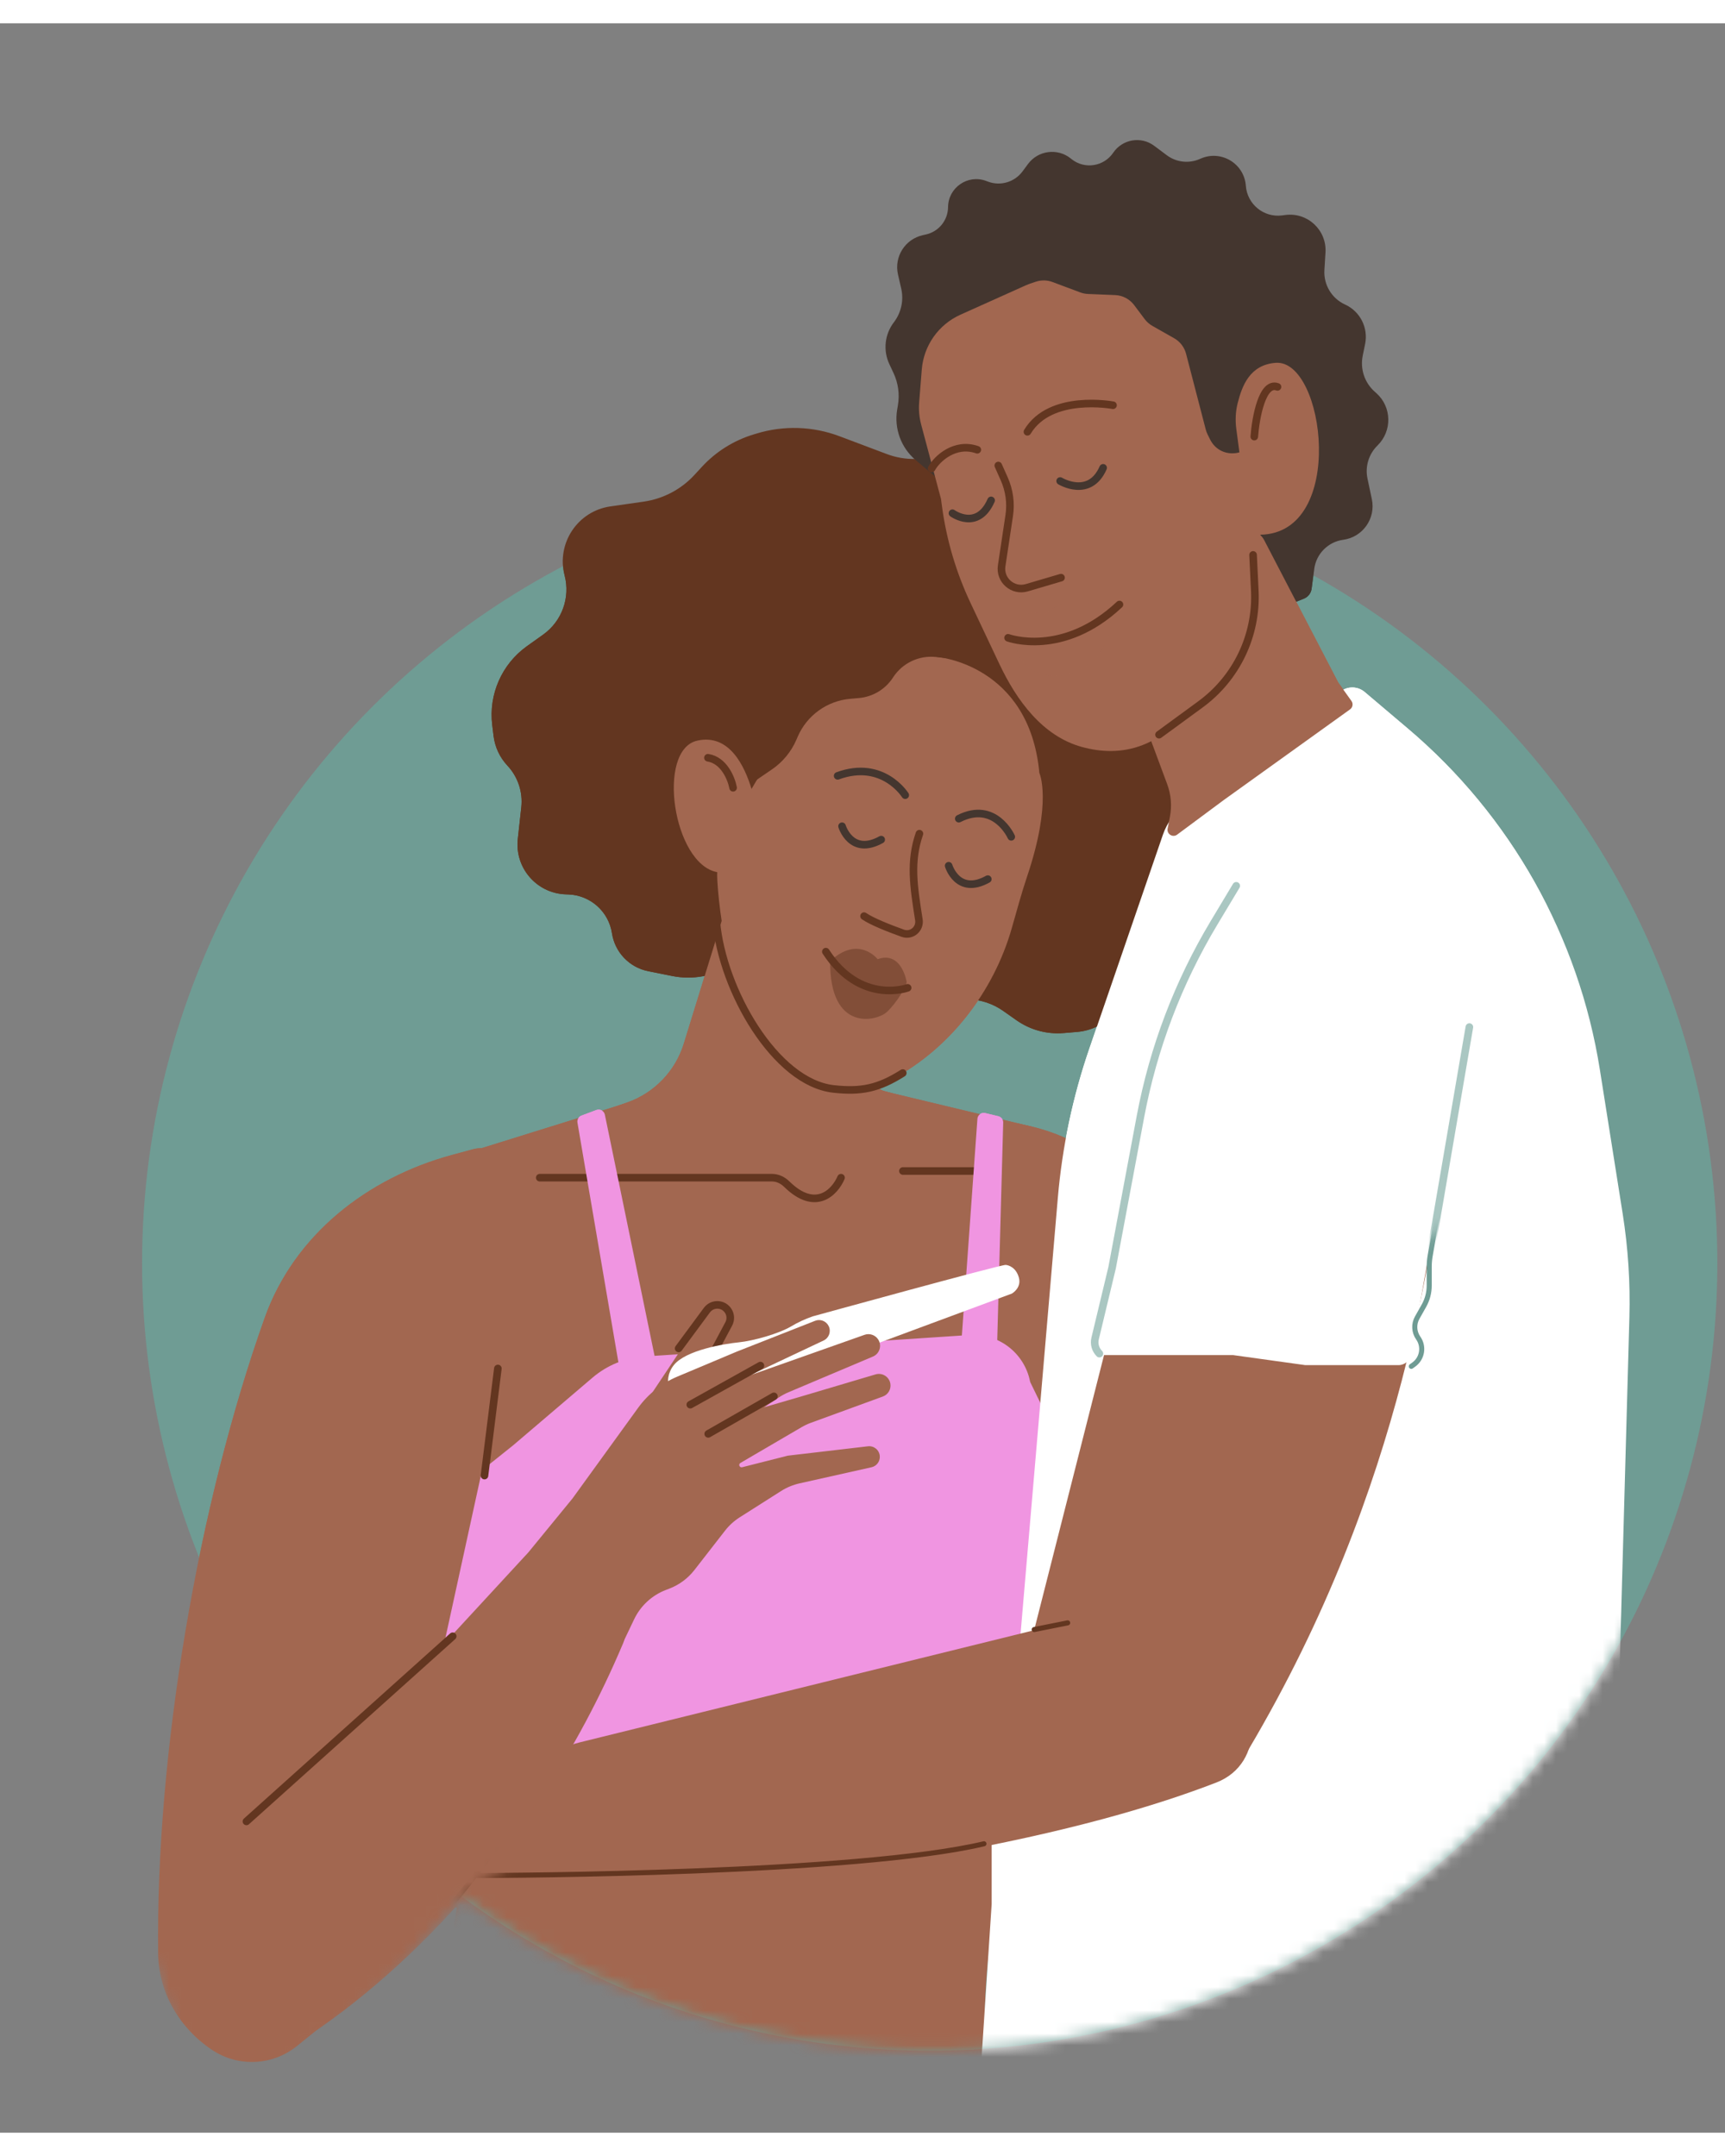 <?xml version="1.0" encoding="utf-8"?>
<svg xmlns="http://www.w3.org/2000/svg" fill="none" height="10" viewBox="0 0 148 181" width="8">
<rect x="0" y="0" width="148" height="181" fill="#808080" stroke="none"/>
<circle cx="79.767" cy="106.388" fill="#6F9C94" r="67.577"/>
<mask height="136" id="mask0_2481_6240" maskUnits="userSpaceOnUse" style="mask-type:alpha" width="136" x="12" y="38">
<circle cx="79.767" cy="106.388" fill="#C4ACF5" r="67.577"/>
</mask>
<g mask="url(#mask0_2481_6240)">
<path d="M88.124 94.578L83.041 93.495C81.261 93.115 79.615 94.552 79.751 96.368L81.202 115.712L91.906 164.724C92.042 165.346 92.391 165.901 92.893 166.293L101.864 173.295C103.002 174.184 104.637 174.031 105.591 172.946L109.596 168.396C109.994 167.943 110.233 167.379 110.264 166.777C111.221 148.179 105.19 122.145 99.879 105.072C98.202 99.682 93.645 95.754 88.124 94.578Z" fill="#A26750"/>
<path d="M40.534 97.123L38.267 124.329L36.162 166.305L34.324 181.009C34.284 181.326 34.523 181.608 34.842 181.622L84.614 183.755C84.939 183.769 85.204 183.497 85.182 183.173L84.612 174.852C84.352 171.052 84.528 167.235 85.138 163.475L85.944 158.507L88.796 95.196C88.807 94.935 88.632 94.702 88.378 94.641L74.518 91.314C74.476 91.304 74.433 91.299 74.391 91.299H58.167C58.112 91.299 58.057 91.308 58.005 91.324L40.915 96.647C40.703 96.713 40.552 96.901 40.534 97.123Z" fill="#A26750"/>
<path d="M77.468 98.48H85.51" stroke="#633620" stroke-linecap="round" stroke-width="0.434"/>
<path d="M44.011 122.031L41.284 124.213C41.19 124.288 41.124 124.392 41.095 124.509L32.42 160.048C32.331 160.416 32.633 160.761 33.01 160.72L87.125 154.816C87.361 154.79 87.553 154.615 87.601 154.383L93.228 126.808C93.252 126.69 93.237 126.568 93.184 126.46L88.403 116.615C88.389 116.588 88.38 116.559 88.374 116.53C87.886 114.089 85.665 112.389 83.182 112.553L55.295 114.396C53.655 114.505 52.093 115.14 50.842 116.207L44.011 122.031Z" fill="#F095E1"/>
<path d="M86.059 84.735L87.218 85.549C88.397 86.378 89.829 86.765 91.265 86.644L92.411 86.547C94.93 86.334 96.87 84.234 96.882 81.707C96.892 79.91 97.887 78.263 99.475 77.42L100.69 76.774C104.088 74.97 105.461 70.809 103.806 67.337L103.612 66.931C103 65.646 102.758 64.216 102.913 62.801L103.234 59.886C103.616 56.402 102.103 52.98 99.268 50.92L98.819 50.594C97.209 49.423 96.074 47.711 95.623 45.771C95.07 43.394 93.497 41.382 91.324 40.272L89.806 39.498C89.189 39.182 88.626 38.771 88.139 38.278C86.267 36.387 83.416 35.833 80.965 36.866C79.417 37.519 77.668 37.557 76.096 36.965L72.018 35.429C69.74 34.571 67.241 34.49 64.912 35.201L64.635 35.285C62.941 35.802 61.415 36.761 60.214 38.065L59.579 38.754C58.435 39.996 56.897 40.805 55.225 41.044L52.376 41.452C49.559 41.854 47.722 44.62 48.442 47.372C48.942 49.285 48.209 51.307 46.6 52.455L45.212 53.445C43.054 54.985 41.91 57.582 42.232 60.214L42.347 61.154C42.463 62.105 42.878 62.993 43.532 63.692C44.433 64.653 44.869 65.96 44.725 67.269L44.531 69.032L44.425 69.995C44.155 72.457 46.024 74.634 48.499 74.74L48.795 74.752C50.668 74.832 52.223 76.227 52.505 78.08C52.754 79.711 53.996 81.012 55.613 81.335L57.682 81.75C58.541 81.921 59.424 81.929 60.285 81.772L62.149 81.433C62.407 81.386 62.661 81.313 62.905 81.216L64.05 80.758C64.849 80.438 65.762 80.637 66.356 81.26C66.629 81.546 66.976 81.749 67.359 81.847L73.55 83.429C74.282 83.616 75.047 83.282 75.408 82.619L75.757 81.977C76.403 80.789 78.19 81.108 78.385 82.446C78.483 83.121 79.052 83.628 79.734 83.649L83.104 83.751C84.164 83.784 85.192 84.126 86.059 84.735Z" fill="#633620"/>
<path d="M120.79 60.518L117.082 57.377C116.506 56.89 115.672 56.859 115.061 57.302L101.725 66.99C100.818 67.649 100.136 68.572 99.771 69.632L93.466 87.973C92.041 92.12 91.132 96.426 90.758 100.795L86.866 146.312C86.826 146.781 86.725 147.243 86.567 147.686L85.402 150.941C85.19 151.531 85.082 152.153 85.082 152.78V161.379L84.221 174.497L83.742 180.562C83.691 181.208 84.211 181.756 84.859 181.739L137.441 180.363C138.032 180.347 138.504 179.863 138.504 179.271V157.645L139.797 111.033C139.88 108.06 139.687 105.086 139.222 102.148L137.266 89.797C135.459 78.379 129.612 67.989 120.79 60.518Z" fill="white"/>
<path d="M58.667 87.552L64.225 69.543C64.45 68.814 65.334 68.535 65.937 69.002L78.157 78.479C78.521 78.761 78.669 79.241 78.526 79.679L75.093 90.223C74.902 90.811 75.237 91.441 75.831 91.61L79.057 92.532C79.842 92.756 80.112 93.731 79.555 94.327L68.99 105.629C68.656 105.987 68.124 106.078 67.689 105.852L49.12 96.196C48.272 95.755 48.36 94.514 49.261 94.198L53.81 92.6C56.137 91.782 57.939 89.909 58.667 87.552Z" fill="#A26750"/>
<path d="M89.175 64.33C88.313 55.018 80.434 54.373 80.434 54.373C80.434 54.373 72.663 51.605 64.478 65.699C63.896 63.779 62.597 60.937 59.826 61.552C56.294 62.335 57.742 72.147 61.537 72.838C61.437 73.749 62.313 85.399 66.744 88.898C70.22 91.644 73.261 92.324 76.445 90.655C81.442 88.035 85.235 83.143 86.803 77.66C87.228 76.176 87.627 74.681 88.119 73.219C90.303 66.738 89.175 64.33 89.175 64.33Z" fill="#A26750"/>
<path d="M78.883 69.535C78.053 71.937 78.383 74.036 78.837 76.919C78.963 77.714 78.211 78.35 77.454 78.078C76.289 77.66 74.818 77.082 74.133 76.61" stroke="#633620" stroke-linecap="round" stroke-width="0.434"/>
<path d="M76.101 84.827C75.248 85.638 71.173 86.618 71.224 80.473C73.668 78.198 75.299 80.305 75.299 80.305C77.374 79.562 77.793 82.28 77.793 82.28C77.703 82.725 76.965 84.005 76.101 84.827Z" fill="#633620" opacity="0.5"/>
<path d="M77.873 82.763C77.873 82.763 73.838 84.245 70.856 79.658M61.458 77.087C61.975 82.953 66.525 90.89 71.521 91.439C73.885 91.699 75.375 91.395 77.456 90.075M62.897 65.596C62.755 64.826 62.124 63.234 60.738 63.021" stroke="#633620" stroke-linecap="round" stroke-miterlimit="10" stroke-width="0.434"/>
<path d="M86.762 69.805C86.762 69.805 85.367 66.67 82.261 68.249" stroke="#44362F" stroke-linecap="round" stroke-miterlimit="10" stroke-width="0.434"/>
<path d="M77.666 66.231C77.666 66.231 75.745 63.149 71.868 64.573" stroke="#44362F" stroke-linecap="round" stroke-miterlimit="10" stroke-width="0.434"/>
<path d="M72.245 68.897C72.245 68.897 73.019 71.482 75.604 70.046" stroke="#44362F" stroke-linecap="round" stroke-miterlimit="10" stroke-width="0.434"/>
<path d="M81.392 72.287C81.392 72.287 82.166 74.872 84.751 73.436" stroke="#44362F" stroke-linecap="round" stroke-miterlimit="10" stroke-width="0.434"/>
<path d="M72.945 57.963L73.695 57.896C74.89 57.791 75.969 57.14 76.619 56.132C77.418 54.895 78.847 54.215 80.31 54.376L81.558 54.513C82.191 54.583 82.808 54.754 83.386 55.019L84.725 55.635C85.484 52.94 84.445 50.06 82.139 48.471L80.648 47.444C78.266 45.803 75.09 45.918 72.834 47.727L67.811 51.756C66.397 52.89 65.516 54.559 65.378 56.367L64.716 65.054L66.233 64.018C67.156 63.387 67.882 62.508 68.326 61.481L68.44 61.215C69.231 59.386 70.96 58.138 72.945 57.963Z" fill="#633620"/>
<path d="M107.093 148.169C120.643 125.297 122.891 104.561 124.438 94.02C124.563 93.171 124.493 92.31 124.228 91.494L119.75 77.741C118.4 73.594 112.972 72.627 110.273 76.053L103.233 84.988C102.193 86.309 101.441 87.833 101.027 89.463L88.454 138.954C88.258 139.725 88.233 140.53 88.381 141.313L89.326 146.309C89.814 148.886 92.066 150.752 94.689 150.752H102.497C104.378 150.752 106.135 149.786 107.093 148.169Z" fill="#A26750"/>
<path d="M91.768 137.134L49.681 147.523C48.734 147.757 47.866 148.24 47.169 148.923L33.873 161.953C74.1 160.005 94.081 154.929 104.356 150.954C108.575 149.323 108.313 143.386 104.198 141.508L95.342 137.468C94.222 136.957 92.963 136.839 91.768 137.134Z" fill="#A26750"/>
<path d="M38.783 97.103L40.574 96.618C42.392 96.125 44.151 97.577 44.01 99.455L42.575 118.584L31.865 167.623C31.733 168.229 31.398 168.772 30.916 169.162L25.48 173.562C23.387 175.255 20.437 175.392 18.197 173.898C15.407 172.038 13.612 168.99 13.57 165.637C13.351 148.377 17.018 127.061 22.708 111.087C25.241 103.976 31.498 99.079 38.783 97.103Z" fill="#A26750"/>
<path d="M53.445 139.043C45.444 157.967 32.423 169.2 24.469 173.938C22.844 174.906 20.899 173.747 20.771 171.86L19.965 159.965C19.914 159.218 20.173 158.482 20.682 157.931L45.053 131.507C46.174 130.292 48.108 130.344 49.162 131.617L53.03 136.292C53.667 137.061 53.834 138.123 53.445 139.043Z" fill="#A26750"/>
<path d="M21.143 154.291L38.841 138.402" stroke="#633620" stroke-linecap="round" stroke-width="0.434"/>
<path d="M33.385 167.41C36.544 164.155 42.748 157.415 50.33 145.008" stroke="#633620" stroke-linecap="round" stroke-width="0.434"/>
<path d="M72.158 99.054C71.62 100.309 69.973 102.035 67.501 99.606C67.16 99.271 66.713 99.054 66.235 99.054H46.309" stroke="#633620" stroke-linecap="round" stroke-width="0.434"/>
<path d="M53.25 116.03L49.544 94.329C49.5 94.071 49.645 93.818 49.891 93.726L51.169 93.247C51.482 93.129 51.827 93.319 51.895 93.648L56.389 115.452C56.451 115.752 56.254 116.045 55.953 116.099L53.886 116.475C53.587 116.53 53.301 116.33 53.25 116.03Z" fill="#F095E1"/>
<path d="M101.596 82.598L110.359 72.261C111.396 71.038 112.919 70.333 114.523 70.333H114.73C116.905 70.333 118.873 71.625 119.738 73.621L125.128 86.06C125.554 87.042 125.681 88.128 125.494 89.182L121.058 114.237C120.965 114.758 120.512 115.138 119.983 115.138H111.994L105.792 114.276H94.165C93.45 114.276 92.928 113.6 93.109 112.908L100.479 84.746C100.686 83.955 101.068 83.221 101.596 82.598Z" fill="white"/>
<path d="M40.804 158.933C43.676 158.933 73.508 158.794 84.422 156.209" stroke="#633620" stroke-linecap="round" stroke-width="0.434"/>
<path d="M91.603 137.253L88.731 137.827" stroke="#633620" stroke-linecap="round" stroke-width="0.434"/>
<path d="M126.068 86.13L122.7 105.777C122.648 106.081 122.622 106.39 122.622 106.699V108.316C122.622 108.918 122.466 109.511 122.17 110.037L121.593 111.063C121.282 111.614 121.316 112.296 121.681 112.813V112.813C122.201 113.553 122.026 114.574 121.289 115.097L121.084 115.243" stroke="#6F9C94" stroke-linecap="round" stroke-width="0.434"/>
<path d="M106.066 74.01L104.159 77.189C101.086 82.31 98.949 87.938 97.848 93.809L95.416 106.778L93.958 112.853C93.846 113.32 93.985 113.811 94.324 114.15V114.15" stroke="#6F9C94" stroke-linecap="round" stroke-width="0.434"/>
<path d="M82.298 115.769L83.86 94.002C83.884 93.666 84.204 93.432 84.532 93.511L85.654 93.781C85.905 93.841 86.079 94.069 86.072 94.326L85.479 115.951C85.47 116.259 85.208 116.499 84.9 116.481L82.809 116.353C82.506 116.335 82.276 116.072 82.298 115.769Z" fill="#F095E1"/>
<path d="M60.657 110.456L55.881 117.62C55.326 118.453 55.715 119.586 56.664 119.902C57.367 120.136 58.135 119.83 58.484 119.176L62.536 111.579C62.925 110.849 62.396 109.968 61.569 109.968C61.202 109.968 60.86 110.151 60.657 110.456Z" fill="#A26750"/>
<path d="M58.225 113.702L60.65 110.419C60.859 110.135 61.191 109.968 61.543 109.968V109.968C62.382 109.968 62.919 110.862 62.524 111.602L57.881 120.308" stroke="#633620" stroke-linecap="round" stroke-width="0.434"/>
<path d="M86.821 108.996C86.821 108.996 87.656 108.523 87.42 107.641C87.184 106.758 86.539 106.556 86.282 106.539C85.856 106.509 69.737 110.951 69.737 110.951C69.083 111.175 68.455 111.467 67.862 111.822C66.795 112.447 64.649 113.053 63.392 113.181C62.136 113.308 58.826 113.851 57.809 115.139C56.792 116.426 57.396 118.252 59.231 118.286C61.066 118.32 64.569 116.486 65.16 116.135C65.751 115.785 68.355 115.158 69.363 115.127L69.676 115.117C70.136 115.101 70.592 115.012 71.024 114.854L86.821 108.996Z" fill="white"/>
<path d="M74.773 123.901C75.215 123.802 75.517 123.394 75.484 122.942C75.447 122.424 74.984 122.041 74.467 122.102L67.592 122.907L63.676 123.899C63.451 123.956 63.326 123.649 63.526 123.532L68.773 120.463C69.031 120.312 69.302 120.185 69.583 120.082L75.747 117.831C76.197 117.667 76.467 117.208 76.392 116.735C76.297 116.138 75.699 115.761 75.12 115.933L68.703 117.838L65.558 118.753L66.819 117.913C67.08 117.739 67.357 117.59 67.646 117.467L74.897 114.401C75.475 114.157 75.688 113.447 75.34 112.925C75.086 112.544 74.606 112.385 74.174 112.537L64.316 116.022L70.664 113.025C71.125 112.807 71.322 112.256 71.102 111.795C70.894 111.358 70.383 111.156 69.933 111.334L63.204 113.982L58.13 116.116C56.779 116.684 55.61 117.612 54.751 118.799L49.113 126.586L44.928 131.698L52.34 141.274L54.408 136.945C54.96 135.789 55.934 134.889 57.13 134.429L57.425 134.316C58.276 133.989 59.022 133.436 59.581 132.716L62.202 129.347C62.555 128.893 62.983 128.504 63.468 128.195L67.01 125.943C67.498 125.633 68.037 125.41 68.602 125.283L74.773 123.901Z" fill="#A26750"/>
<path d="M66.4 117.816L60.763 121.036" stroke="#633620" stroke-linecap="round" stroke-width="0.434"/>
<path d="M65.241 115.177L59.225 118.532" stroke="#633620" stroke-linecap="round" stroke-width="0.434"/>
<path d="M41.567 124.616L42.716 115.425" stroke="#633620" stroke-linecap="round" stroke-width="0.434"/>
<path d="M111.875 49.367L105.968 51.754L106.032 51.832C106.102 51.917 106.049 52.047 105.939 52.058C105.78 52.074 105.726 51.851 105.874 51.791L105.968 51.754L104.345 49.781C103.505 48.76 101.854 49.193 101.614 50.497L101.508 51.074C101.342 51.982 100.527 52.626 99.607 52.577L95.831 52.373C95.184 52.339 94.54 52.484 93.97 52.792L93.097 53.265C91.914 53.905 90.44 53.491 89.767 52.329L89.293 51.511C89.077 51.137 88.656 50.931 88.228 50.989C87.845 51.041 87.466 50.883 87.233 50.575L86.824 50.032C86.492 49.593 86.334 49.047 86.38 48.497L86.567 46.253C86.638 45.405 85.796 44.78 85.006 45.094C84.313 45.369 83.549 44.921 83.45 44.182L83.245 42.644C83.188 42.214 83.014 41.809 82.742 41.473L81.832 40.346C81.646 40.116 81.438 39.904 81.212 39.713L78.565 37.483C77.305 36.421 76.701 34.77 76.976 33.14L77.038 32.773C77.196 31.835 77.065 30.872 76.662 30.012L76.302 29.242C75.752 28.069 75.903 26.685 76.692 25.654C77.322 24.831 77.553 23.77 77.322 22.761L77.044 21.551C76.698 20.039 77.646 18.529 79.158 18.184L79.455 18.117C80.549 17.867 81.33 16.897 81.34 15.774C81.355 14.101 83.022 12.944 84.589 13.519L84.787 13.592C85.854 13.983 87.053 13.622 87.731 12.706L88.197 12.075C89.062 10.906 90.72 10.685 91.854 11.588L91.939 11.656C93.059 12.549 94.704 12.295 95.511 11.105C96.301 9.939 97.901 9.668 99.024 10.509L100.106 11.319C100.922 11.93 102.004 12.053 102.939 11.642L103.013 11.609C104.767 10.838 106.749 12.03 106.89 13.94C107.006 15.524 108.422 16.684 109.997 16.484L110.294 16.446C112.195 16.205 113.842 17.752 113.723 19.667L113.63 21.171C113.552 22.432 114.257 23.61 115.405 24.132C116.695 24.72 117.407 26.124 117.123 27.518L116.918 28.519C116.686 29.657 117.074 30.831 117.938 31.602L118.09 31.737C119.414 32.919 119.458 34.981 118.186 36.227C117.433 36.964 117.108 38.036 117.326 39.066L117.701 40.835C118.05 42.486 116.92 44.091 115.248 44.317C113.951 44.493 112.93 45.517 112.758 46.817L112.532 48.517C112.482 48.898 112.231 49.223 111.875 49.367Z" fill="#44362F"/>
<path d="M114.807 56.546L108.462 44.344C107.927 43.316 106.495 43.212 105.817 44.153L98.511 54.3C97.501 55.704 97.256 57.518 97.858 59.139L100.144 65.294C100.475 66.186 100.555 67.151 100.375 68.084L100.179 69.102C100.089 69.567 100.617 69.899 100.997 69.617L104.984 66.657L115.83 58.87C116.063 58.703 116.116 58.38 115.95 58.147L114.807 56.546Z" fill="#A26750"/>
<path d="M78.861 32.523L79.086 29.708C79.25 27.652 80.522 25.849 82.403 25.003L92.813 20.325C93.913 19.831 95.142 19.702 96.321 19.956L99.726 20.69C101.721 21.12 103.329 22.592 103.933 24.541L107.965 37.542C108.622 40.077 108.932 47.989 103.404 56.943C99.973 62.499 96.033 62.976 92.819 62.093C89.458 61.169 87.228 58.12 85.74 54.968L83.272 49.744C82.032 47.118 81.204 44.316 80.818 41.438L80.733 40.807L79.033 34.428C78.868 33.807 78.81 33.163 78.861 32.523Z" fill="#A26750"/>
<path d="M81.719 42.038C81.719 42.038 83.865 43.602 85.035 40.937" stroke="#44362F" stroke-linecap="round" stroke-miterlimit="10" stroke-width="0.434"/>
<path d="M90.958 39.274C90.958 39.274 93.476 40.809 94.646 38.143" stroke="#44362F" stroke-linecap="round" stroke-miterlimit="10" stroke-width="0.434"/>
<path d="M88.884 22.169L87.731 22.544C87.053 22.765 86.309 22.636 85.746 22.199L84.432 21.18C83.821 20.706 83.511 19.942 83.62 19.177L83.648 18.974C83.842 17.609 85.285 16.805 86.547 17.36C86.897 17.513 87.283 17.568 87.661 17.517L93.453 16.739C93.713 16.704 93.976 16.717 94.231 16.776L98.585 17.798L102.809 19.06C103.527 19.275 104.082 19.848 104.274 20.572L107.842 34.072C107.911 34.333 107.93 34.606 107.898 34.875L107.884 35C107.631 37.127 104.764 37.62 103.817 35.699L103.602 35.262C103.537 35.131 103.485 34.993 103.449 34.851L101.761 28.355C101.615 27.792 101.246 27.312 100.74 27.025L98.869 25.963C98.612 25.817 98.387 25.619 98.21 25.383L97.308 24.18C96.92 23.663 96.321 23.347 95.675 23.32L93.344 23.224C93.117 23.215 92.892 23.169 92.678 23.089L90.306 22.2C89.849 22.029 89.347 22.018 88.884 22.169Z" fill="#44362F"/>
<path d="M85.651 37.946L86.164 39.1C86.601 40.084 86.749 41.173 86.588 42.238L85.939 46.553C85.754 47.78 86.906 48.783 88.095 48.432L91.032 47.566" stroke="#633620" stroke-linecap="round" stroke-width="0.434"/>
<path d="M109.459 29.133C107.234 29.293 106.567 31.102 106.191 32.585C106.007 33.308 105.973 34.064 106.071 34.803L107.156 42.969C107.224 43.479 107.632 43.892 108.146 43.882C115.555 43.743 113.674 28.829 109.459 29.133Z" fill="#A26750"/>
<g opacity="0.35" style="mix-blend-mode:multiply">
<path d="M87.061 52.694C87.448 58.264 96.018 56.343 95.221 50.412C91.411 48.451 89.678 50.742 89.678 50.742C86.891 49.844 87.061 52.694 87.061 52.694Z" fill="#A26750"/>
</g>
<path d="M86.49 52.728C86.49 52.728 91.17 54.452 96.046 49.871" stroke="#633620" stroke-linecap="round" stroke-width="0.434"/>
<path d="M107.51 45.615L107.658 48.679C107.842 52.509 106.091 56.176 102.996 58.44L99.44 61.042" stroke="#633620" stroke-linecap="round" stroke-width="0.434"/>
</g>
<mask height="181" id="mask1_2481_6240" maskUnits="userSpaceOnUse" style="mask-type:alpha" width="133" x="0" y="0">
<path d="M29.541 0H132.732V97.256L39.967 160.513C32.724 169.373 27.647 173.581 17.888 180.562L0 127.342L29.541 0Z" fill="#D9D9D9"/>
</mask>
<g mask="url(#mask1_2481_6240)">
<path d="M88.124 94.578L83.041 93.495C81.261 93.115 79.615 94.552 79.751 96.368L81.202 115.712L91.906 164.724C92.042 165.346 92.391 165.901 92.893 166.293L101.863 173.295C103.002 174.184 104.637 174.031 105.591 172.946L109.596 168.396C109.994 167.943 110.233 167.379 110.264 166.777C111.221 148.179 105.19 122.145 99.879 105.072C98.202 99.682 93.645 95.754 88.124 94.578Z" fill="#A26750"/>
<path d="M40.534 97.123L38.267 124.329L39.486 155.895C39.611 159.152 39.257 162.409 38.434 165.562L34.421 180.943C34.333 181.279 34.578 181.611 34.926 181.626L84.614 183.755C84.939 183.769 85.204 183.497 85.182 183.173L84.612 174.852C84.352 171.052 84.528 167.235 85.138 163.475L85.944 158.507L88.795 95.196C88.807 94.935 88.632 94.702 88.377 94.641L74.518 91.314C74.476 91.305 74.433 91.299 74.391 91.299H58.167C58.112 91.299 58.057 91.308 58.005 91.324L40.915 96.647C40.703 96.713 40.552 96.901 40.534 97.123Z" fill="#A26750"/>
<path d="M77.468 98.48H85.51" stroke="#633620" stroke-linecap="round" stroke-width="0.651"/>
<path d="M44.011 122.031L41.284 124.213C41.19 124.288 41.124 124.392 41.095 124.509L32.42 160.048C32.33 160.416 32.633 160.761 33.01 160.72L87.125 154.816C87.361 154.791 87.553 154.615 87.601 154.383L93.228 126.808C93.252 126.69 93.237 126.568 93.184 126.46L88.402 116.615C88.389 116.588 88.38 116.559 88.374 116.53C87.886 114.089 85.665 112.389 83.182 112.553L55.295 114.397C53.655 114.505 52.093 115.14 50.842 116.207L44.011 122.031Z" fill="#F095E1"/>
<path d="M86.059 84.735L87.218 85.549C88.397 86.378 89.829 86.765 91.265 86.644L92.411 86.547C94.93 86.334 96.87 84.234 96.882 81.707C96.891 79.91 97.887 78.263 99.474 77.42L100.69 76.774C104.088 74.97 105.461 70.809 103.806 67.337L103.612 66.931C103 65.646 102.758 64.216 102.913 62.801L103.234 59.886C103.616 56.402 102.103 52.98 99.268 50.92L98.819 50.594C97.209 49.423 96.074 47.711 95.623 45.771C95.07 43.394 93.497 41.382 91.323 40.272L89.806 39.498C89.189 39.182 88.626 38.771 88.138 38.278C86.267 36.387 83.416 35.833 80.965 36.866C79.417 37.519 77.668 37.557 76.096 36.965L72.018 35.429C69.74 34.571 67.241 34.49 64.912 35.201L64.635 35.285C62.941 35.802 61.415 36.761 60.214 38.065L59.579 38.754C58.435 39.996 56.897 40.805 55.225 41.044L52.376 41.452C49.559 41.854 47.722 44.62 48.442 47.372C48.942 49.285 48.209 51.307 46.6 52.455L45.212 53.445C43.054 54.985 41.91 57.582 42.232 60.214L42.347 61.154C42.463 62.105 42.878 62.993 43.532 63.692C44.433 64.653 44.868 65.96 44.725 67.269L44.531 69.032L44.425 69.995C44.155 72.457 46.024 74.634 48.499 74.74L48.795 74.752C50.668 74.832 52.223 76.227 52.505 78.08C52.754 79.711 53.996 81.012 55.613 81.335L57.682 81.75C58.541 81.921 59.424 81.929 60.285 81.772L62.149 81.433C62.407 81.386 62.661 81.313 62.905 81.216L64.05 80.758C64.849 80.438 65.762 80.637 66.356 81.26C66.629 81.546 66.976 81.749 67.359 81.847L73.55 83.429C74.282 83.616 75.047 83.282 75.408 82.619L75.757 81.977C76.403 80.789 78.19 81.108 78.385 82.446C78.483 83.121 79.052 83.628 79.734 83.649L83.104 83.751C84.164 83.784 85.191 84.126 86.059 84.735Z" fill="#633620"/>
<path d="M120.79 60.518L117.082 57.377C116.506 56.89 115.672 56.859 115.061 57.302L101.725 66.99C100.818 67.649 100.136 68.572 99.771 69.632L93.466 87.973C92.041 92.12 91.131 96.426 90.758 100.795L86.866 146.312C86.826 146.781 86.725 147.243 86.567 147.686L85.401 150.941C85.19 151.531 85.082 152.153 85.082 152.78V161.379L84.221 174.497L83.742 180.562C83.691 181.208 84.211 181.756 84.859 181.739L137.44 180.363C138.032 180.347 138.503 179.863 138.503 179.271V157.645L139.797 111.033C139.88 108.06 139.687 105.086 139.222 102.148L137.266 89.797C135.458 78.379 129.612 67.989 120.79 60.518Z" fill="white"/>
<path d="M58.667 87.552L64.225 69.543C64.45 68.814 65.334 68.535 65.937 69.002L78.157 78.479C78.521 78.761 78.668 79.242 78.526 79.679L75.093 90.223C74.902 90.811 75.237 91.441 75.831 91.611L79.057 92.532C79.842 92.756 80.112 93.731 79.555 94.327L68.99 105.629C68.655 105.987 68.124 106.078 67.689 105.852L49.119 96.196C48.272 95.755 48.359 94.514 49.261 94.198L53.809 92.6C56.137 91.782 57.939 89.909 58.667 87.552Z" fill="#A26750"/>
<path d="M89.175 64.33C88.313 55.018 80.434 54.373 80.434 54.373C80.434 54.373 72.663 51.605 64.478 65.699C63.896 63.779 62.597 60.937 59.826 61.552C56.294 62.335 57.742 72.147 61.537 72.838C61.437 73.749 62.313 85.399 66.744 88.898C70.22 91.644 73.261 92.324 76.444 90.655C81.442 88.035 85.235 83.143 86.803 77.66C87.228 76.176 87.627 74.681 88.119 73.219C90.303 66.738 89.175 64.33 89.175 64.33Z" fill="#A26750"/>
<path d="M78.883 69.535C78.053 71.938 78.383 74.036 78.837 76.919C78.963 77.714 78.211 78.35 77.454 78.078C76.289 77.66 74.818 77.082 74.133 76.611" stroke="#633620" stroke-linecap="round" stroke-width="0.651"/>
<path d="M76.101 84.827C75.247 85.638 71.173 86.618 71.224 80.474C73.667 78.198 75.299 80.305 75.299 80.305C77.374 79.562 77.793 82.28 77.793 82.28C77.703 82.725 76.965 84.005 76.101 84.827Z" fill="#633620" opacity="0.5"/>
<path d="M77.872 82.763C77.872 82.763 73.837 84.245 70.856 79.658M61.458 77.087C61.975 82.953 66.524 90.89 71.521 91.439C73.885 91.699 75.375 91.395 77.456 90.075M62.897 65.596C62.755 64.826 62.123 63.234 60.738 63.021" stroke="#633620" stroke-linecap="round" stroke-miterlimit="10" stroke-width="0.651"/>
<path d="M86.762 69.805C86.762 69.805 85.367 66.67 82.261 68.249" stroke="#44362F" stroke-linecap="round" stroke-miterlimit="10" stroke-width="0.651"/>
<path d="M77.666 66.231C77.666 66.231 75.745 63.149 71.868 64.573" stroke="#44362F" stroke-linecap="round" stroke-miterlimit="10" stroke-width="0.651"/>
<path d="M72.245 68.897C72.245 68.897 73.019 71.482 75.604 70.046" stroke="#44362F" stroke-linecap="round" stroke-miterlimit="10" stroke-width="0.651"/>
<path d="M81.392 72.287C81.392 72.287 82.166 74.872 84.751 73.436" stroke="#44362F" stroke-linecap="round" stroke-miterlimit="10" stroke-width="0.651"/>
<path d="M72.945 57.963L73.695 57.897C74.89 57.791 75.969 57.14 76.619 56.132C77.418 54.895 78.846 54.215 80.31 54.376L81.558 54.513C82.191 54.583 82.808 54.754 83.386 55.019L84.725 55.635C85.484 52.94 84.445 50.06 82.139 48.471L80.648 47.444C78.266 45.803 75.09 45.918 72.834 47.727L67.811 51.756C66.397 52.89 65.516 54.559 65.378 56.367L64.716 65.054L66.233 64.018C67.156 63.387 67.882 62.508 68.325 61.481L68.44 61.215C69.231 59.386 70.96 58.138 72.945 57.963Z" fill="#633620"/>
<path d="M107.093 148.169C120.643 125.297 122.891 104.561 124.438 94.02C124.563 93.171 124.493 92.31 124.228 91.494L119.75 77.741C118.4 73.594 112.972 72.627 110.273 76.053L103.233 84.988C102.193 86.309 101.441 87.833 101.027 89.463L88.454 138.954C88.258 139.726 88.233 140.531 88.381 141.313L89.326 146.309C89.814 148.886 92.066 150.752 94.689 150.752H102.497C104.378 150.752 106.135 149.787 107.093 148.169Z" fill="#A26750"/>
<path d="M91.768 137.134L49.681 147.523C48.734 147.757 47.866 148.24 47.169 148.924L33.873 161.953C74.1 160.005 94.081 154.929 104.356 150.954C108.575 149.323 108.313 143.386 104.198 141.508L95.342 137.468C94.222 136.957 92.963 136.839 91.768 137.134Z" fill="#A26750"/>
<path d="M38.783 97.103L40.574 96.618C42.392 96.125 44.15 97.578 44.01 99.456L42.575 118.584L31.865 167.623C31.733 168.229 31.398 168.772 30.916 169.162L25.48 173.562C23.387 175.255 20.437 175.392 18.197 173.898C15.407 172.038 13.612 168.99 13.57 165.637C13.351 148.377 17.018 127.061 22.708 111.087C25.241 103.976 31.498 99.079 38.783 97.103Z" fill="#A26750"/>
<path d="M53.445 139.043C45.444 157.967 32.423 169.2 24.469 173.938C22.844 174.906 20.899 173.747 20.771 171.86L19.965 159.965C19.914 159.218 20.173 158.482 20.682 157.931L45.053 131.507C46.173 130.292 48.108 130.344 49.161 131.617L53.03 136.292C53.667 137.061 53.834 138.123 53.445 139.043Z" fill="#A26750"/>
<path d="M21.143 154.291L38.841 138.402" stroke="#633620" stroke-linecap="round" stroke-width="0.651"/>
<path d="M72.158 99.054C71.62 100.309 69.973 102.035 67.501 99.606C67.16 99.271 66.713 99.054 66.235 99.054H46.309" stroke="#633620" stroke-linecap="round" stroke-width="0.651"/>
<path d="M53.25 116.03L49.544 94.329C49.5 94.071 49.645 93.818 49.89 93.726L51.168 93.247C51.482 93.129 51.827 93.319 51.895 93.648L56.389 115.452C56.451 115.752 56.254 116.045 55.953 116.1L53.886 116.475C53.587 116.53 53.301 116.33 53.25 116.03Z" fill="#F095E1"/>
<path d="M101.596 82.598L110.359 72.261C111.396 71.038 112.919 70.333 114.522 70.333H114.73C116.905 70.333 118.873 71.625 119.738 73.621L125.128 86.06C125.554 87.042 125.681 88.128 125.494 89.182L121.057 114.237C120.965 114.758 120.512 115.138 119.983 115.138H111.994L105.792 114.276H94.165C93.45 114.276 92.928 113.6 93.109 112.908L100.479 84.746C100.686 83.955 101.067 83.221 101.596 82.598Z" fill="white"/>
<path d="M91.603 137.253L88.731 137.828" stroke="#633620" stroke-linecap="round" stroke-width="0.651"/>
<path d="M126.068 86.13L122.7 105.777C122.648 106.081 122.621 106.39 122.621 106.699V108.316C122.621 108.919 122.466 109.511 122.17 110.037L121.593 111.063C121.282 111.614 121.316 112.296 121.681 112.813V112.813C122.201 113.553 122.026 114.574 121.289 115.097L121.084 115.243" stroke="#AAC7C2" stroke-linecap="round" stroke-width="0.651"/>
<path d="M106.066 74.01L104.159 77.189C101.086 82.311 98.949 87.938 97.848 93.809L95.416 106.778L93.958 112.853C93.846 113.32 93.985 113.811 94.324 114.15V114.15" stroke="#AAC7C2" stroke-linecap="round" stroke-width="0.651"/>
<path d="M82.298 115.769L83.86 94.002C83.884 93.666 84.204 93.432 84.532 93.511L85.654 93.781C85.905 93.841 86.079 94.069 86.072 94.326L85.479 115.951C85.47 116.259 85.208 116.499 84.9 116.481L82.809 116.353C82.506 116.335 82.276 116.072 82.298 115.769Z" fill="#F095E1"/>
<path d="M60.657 110.456L55.881 117.62C55.326 118.453 55.715 119.586 56.664 119.902C57.367 120.136 58.135 119.83 58.484 119.176L62.535 111.579C62.925 110.849 62.396 109.968 61.569 109.968C61.202 109.968 60.86 110.151 60.657 110.456Z" fill="#A26750"/>
<path d="M58.225 113.702L60.649 110.419C60.859 110.135 61.191 109.968 61.543 109.968V109.968C62.382 109.968 62.918 110.862 62.524 111.602L57.881 120.308" stroke="#633620" stroke-linecap="round" stroke-width="0.651"/>
<path d="M86.82 108.996C86.82 108.996 87.656 108.523 87.42 107.641C87.184 106.758 86.539 106.556 86.282 106.539C85.856 106.51 69.737 110.951 69.737 110.951C69.083 111.175 68.455 111.467 67.862 111.822C66.795 112.447 64.648 113.053 63.392 113.181C62.136 113.308 58.826 113.851 57.809 115.139C56.792 116.426 57.396 118.252 59.231 118.286C61.066 118.321 64.569 116.486 65.16 116.136C65.751 115.785 68.355 115.158 69.362 115.127L69.676 115.117C70.136 115.102 70.591 115.013 71.024 114.854L86.82 108.996Z" fill="white"/>
<path d="M74.773 123.901C75.215 123.802 75.517 123.394 75.484 122.943C75.446 122.424 74.984 122.041 74.467 122.102L67.592 122.907L63.676 123.899C63.451 123.956 63.325 123.649 63.526 123.532L68.772 120.463C69.031 120.312 69.302 120.185 69.583 120.082L75.747 117.831C76.197 117.667 76.467 117.208 76.392 116.735C76.297 116.138 75.699 115.762 75.12 115.933L68.703 117.838L65.558 118.753L66.819 117.913C67.08 117.739 67.357 117.59 67.646 117.467L74.897 114.401C75.475 114.157 75.687 113.447 75.339 112.925C75.086 112.545 74.606 112.385 74.174 112.537L64.316 116.022L70.664 113.025C71.125 112.807 71.322 112.256 71.102 111.795C70.894 111.358 70.383 111.156 69.933 111.334L63.204 113.982L58.129 116.116C56.779 116.684 55.61 117.612 54.75 118.799L49.113 126.586L44.928 131.698L52.34 141.274L54.408 136.945C54.96 135.789 55.934 134.889 57.13 134.429L57.425 134.316C58.276 133.989 59.022 133.436 59.581 132.716L62.202 129.347C62.555 128.893 62.983 128.504 63.468 128.195L67.01 125.944C67.498 125.633 68.037 125.41 68.601 125.283L74.773 123.901Z" fill="#A26750"/>
<path d="M66.399 117.816L60.763 121.036" stroke="#633620" stroke-linecap="round" stroke-width="0.651"/>
<path d="M65.241 115.177L59.225 118.532" stroke="#633620" stroke-linecap="round" stroke-width="0.651"/>
<path d="M41.567 124.616L42.716 115.425" stroke="#633620" stroke-linecap="round" stroke-width="0.651"/>
<path d="M111.875 49.367L105.968 51.754L106.032 51.832C106.102 51.917 106.049 52.047 105.939 52.058C105.78 52.074 105.726 51.851 105.874 51.791L105.968 51.754L104.345 49.781C103.505 48.76 101.854 49.193 101.614 50.497L101.508 51.074C101.342 51.982 100.527 52.626 99.607 52.577L95.831 52.373C95.184 52.339 94.54 52.484 93.97 52.792L93.097 53.265C91.914 53.905 90.44 53.491 89.767 52.329L89.293 51.511C89.077 51.137 88.656 50.931 88.227 50.989C87.845 51.041 87.466 50.883 87.233 50.575L86.823 50.032C86.492 49.593 86.334 49.047 86.38 48.497L86.567 46.253C86.638 45.405 85.796 44.78 85.006 45.094C84.313 45.369 83.549 44.921 83.45 44.182L83.245 42.644C83.188 42.214 83.013 41.809 82.742 41.473L81.832 40.346C81.645 40.116 81.438 39.904 81.212 39.713L78.565 37.483C77.305 36.421 76.701 34.77 76.976 33.14L77.038 32.773C77.196 31.835 77.065 30.872 76.662 30.012L76.302 29.242C75.752 28.069 75.903 26.685 76.692 25.654C77.322 24.831 77.553 23.77 77.322 22.762L77.044 21.551C76.698 20.039 77.646 18.529 79.158 18.184L79.455 18.117C80.549 17.867 81.33 16.897 81.34 15.774C81.355 14.101 83.022 12.944 84.589 13.519L84.787 13.592C85.854 13.983 87.053 13.622 87.731 12.706L88.197 12.075C89.062 10.906 90.72 10.685 91.854 11.588L91.939 11.656C93.059 12.549 94.704 12.295 95.511 11.105C96.301 9.939 97.901 9.668 99.024 10.509L100.106 11.319C100.922 11.93 102.004 12.054 102.939 11.642L103.013 11.61C104.766 10.838 106.749 12.03 106.89 13.94C107.006 15.524 108.422 16.684 109.996 16.484L110.294 16.446C112.195 16.205 113.842 17.752 113.723 19.667L113.63 21.171C113.552 22.432 114.257 23.61 115.405 24.132C116.695 24.72 117.407 26.124 117.123 27.518L116.918 28.519C116.686 29.657 117.074 30.831 117.938 31.602L118.09 31.737C119.414 32.919 119.458 34.981 118.186 36.227C117.432 36.964 117.108 38.036 117.326 39.066L117.701 40.835C118.05 42.486 116.92 44.091 115.248 44.317C113.951 44.493 112.93 45.517 112.758 46.817L112.532 48.517C112.482 48.898 112.23 49.223 111.875 49.367Z" fill="#44362F"/>
<path d="M114.806 56.546L108.462 44.344C107.927 43.316 106.495 43.212 105.817 44.153L98.511 54.3C97.501 55.704 97.256 57.518 97.858 59.139L100.144 65.294C100.475 66.186 100.555 67.151 100.375 68.084L100.179 69.102C100.089 69.567 100.617 69.899 100.997 69.617L104.984 66.657L115.83 58.87C116.063 58.703 116.116 58.38 115.95 58.147L114.806 56.546Z" fill="#A26750"/>
<path d="M78.861 32.523L79.086 29.708C79.25 27.652 80.522 25.849 82.403 25.003L92.813 20.325C93.913 19.831 95.142 19.702 96.321 19.956L99.726 20.69C101.72 21.12 103.329 22.592 103.933 24.541L107.965 37.542C108.622 40.077 108.932 47.989 103.404 56.943C99.973 62.499 96.033 62.976 92.819 62.093C89.458 61.169 87.228 58.12 85.74 54.968L83.272 49.744C82.032 47.118 81.204 44.316 80.818 41.438L80.733 40.807L79.033 34.428C78.868 33.807 78.809 33.163 78.861 32.523Z" fill="#A26750"/>
<path d="M81.718 42.038C81.718 42.038 83.865 43.602 85.034 40.937" stroke="#44362F" stroke-linecap="round" stroke-miterlimit="10" stroke-width="0.651"/>
<path d="M90.958 39.274C90.958 39.274 93.476 40.809 94.646 38.143" stroke="#44362F" stroke-linecap="round" stroke-miterlimit="10" stroke-width="0.651"/>
<path d="M88.883 22.169L87.731 22.544C87.053 22.765 86.309 22.636 85.746 22.199L84.431 21.18C83.821 20.706 83.511 19.942 83.62 19.177L83.648 18.974C83.842 17.609 85.285 16.805 86.547 17.36C86.897 17.513 87.282 17.568 87.661 17.517L93.453 16.739C93.713 16.704 93.976 16.717 94.231 16.776L98.585 17.798L102.809 19.06C103.527 19.275 104.082 19.848 104.273 20.572L107.842 34.072C107.911 34.333 107.93 34.606 107.898 34.875L107.884 35C107.631 37.127 104.764 37.62 103.817 35.699L103.601 35.262C103.537 35.131 103.485 34.993 103.449 34.851L101.761 28.355C101.615 27.792 101.246 27.312 100.74 27.025L98.869 25.963C98.612 25.817 98.387 25.619 98.21 25.383L97.308 24.18C96.92 23.663 96.32 23.347 95.675 23.32L93.344 23.224C93.117 23.215 92.892 23.169 92.678 23.089L90.305 22.2C89.849 22.029 89.347 22.018 88.883 22.169Z" fill="#44362F"/>
<path d="M85.65 37.946L86.164 39.1C86.601 40.084 86.749 41.173 86.588 42.238L85.939 46.554C85.754 47.78 86.906 48.783 88.095 48.432L91.032 47.566" stroke="#633620" stroke-linecap="round" stroke-width="0.651"/>
<path d="M79.93 38.2C80.377 37.377 81.928 35.915 83.849 36.593" stroke="#633620" stroke-linecap="round" stroke-width="0.651"/>
<path d="M88.15 35.052C90.133 31.751 95.494 32.774 95.494 32.774" stroke="#633620" stroke-linecap="round" stroke-width="0.651"/>
<path d="M109.459 29.133C107.234 29.293 106.567 31.102 106.19 32.585C106.007 33.308 105.973 34.064 106.071 34.803L107.156 42.969C107.224 43.479 107.632 43.892 108.146 43.882C115.554 43.744 113.674 28.829 109.459 29.133Z" fill="#A26750"/>
<path d="M107.614 35.465C107.735 33.84 108.303 30.712 109.605 31.197" stroke="#633620" stroke-linecap="round" stroke-width="0.651"/>
<g opacity="0.35" style="mix-blend-mode:multiply">
<path d="M87.061 52.694C87.448 58.264 96.018 56.343 95.221 50.412C91.411 48.451 89.678 50.742 89.678 50.742C86.891 49.844 87.061 52.694 87.061 52.694Z" fill="#A26750"/>
</g>
<path d="M86.49 52.728C86.49 52.728 91.17 54.452 96.046 49.871" stroke="#633620" stroke-linecap="round" stroke-width="0.651"/>
<path d="M107.51 45.615L107.657 48.679C107.842 52.509 106.091 56.176 102.996 58.44L99.44 61.042" stroke="#633620" stroke-linecap="round" stroke-width="0.651"/>
</g>
</svg>